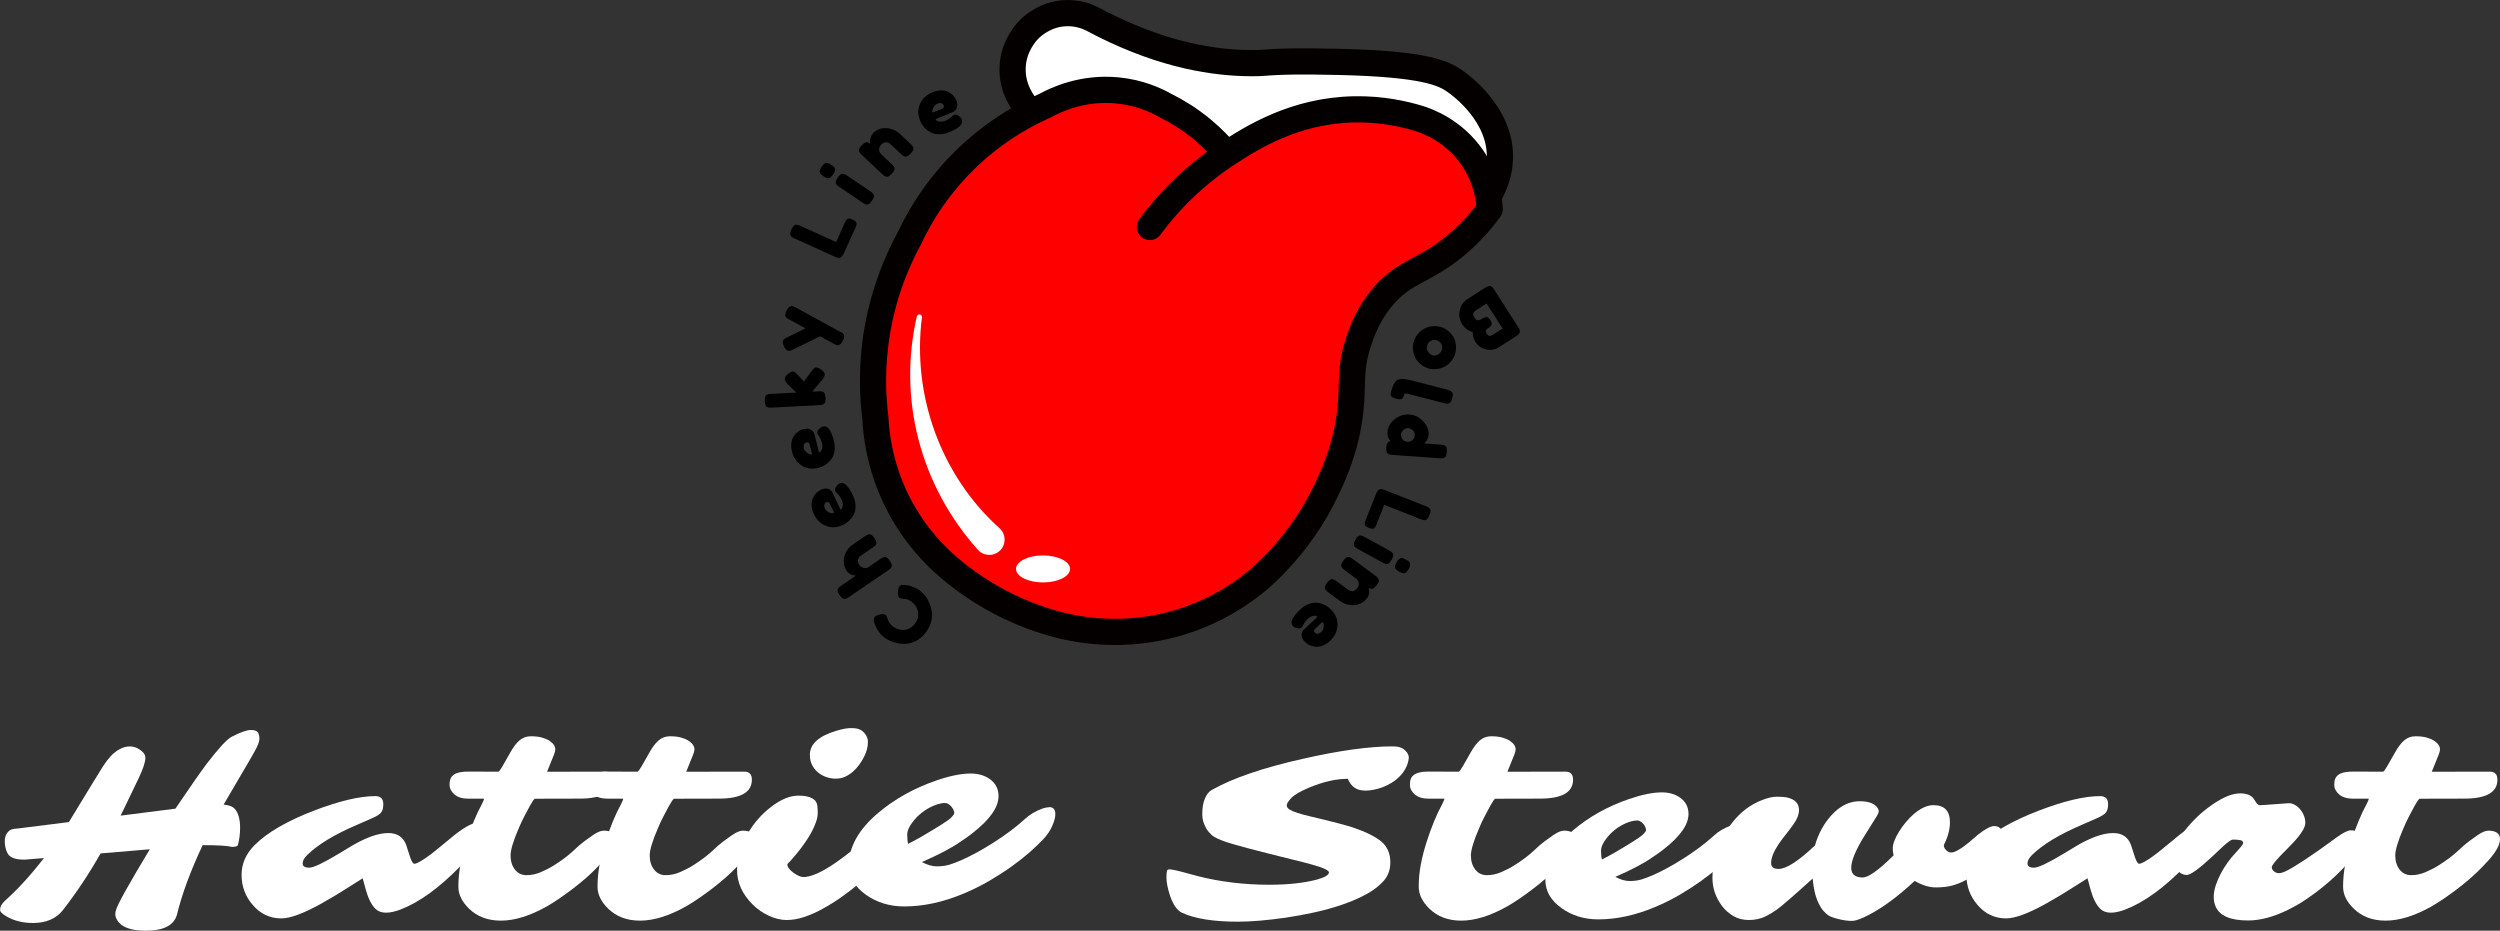 <?xml version="1.0" encoding="UTF-8"?>
<svg id="_레이어_2" data-name="레이어 2" xmlns="http://www.w3.org/2000/svg" viewBox="0 0 477.17 177.63">
  <rect x="0" y="0" width="477.17" height="177.63" fill="#333333" stroke="none"/>
  <defs>
    <style>
      .cls-1 {
        fill: red;
        stroke-linecap: round;
        stroke-linejoin: round;
      }

      .cls-1, .cls-2 {
        stroke: #040000;
        stroke-width: 5px;
      }

      .cls-3, .cls-2 {
        fill: #fff;
      }

      .cls-2 {
        stroke-miterlimit: 10;
      }
    </style>
  </defs>
  <g id="_레이어_1-2" data-name="레이어 1">
    <path class="cls-2" d="M196.14,20.69c-.49-.55-3.14-3.58-2.85-8.09.25-3.95,2.58-6.43,3.19-7.05.65-.64,3.05-2.82,6.76-3.03,2.41-.14,4.27.62,5.18,1.07,12.2,6.55,21.98,8.19,28.76,8.43,5.85.21,3.38-.55,18.3-.21,16.53.38,20.05,2.16,22.26,3.71,1.03.72,8.9,6.39,8.54,14.92-.14,3.27-1.44,5.82-2.4,7.34"/>
    <path class="cls-1" d="M219.47,43.33c5.27-7.13,10.95-11.48,14.71-13.95,4.71-3.08,12.93-8.31,24.36-8.51,5.22-.09,9.49.89,12.28,1.74,1.63.51,6.65,2.31,10.21,7.49,2.74,4,3.22,7.98,3.32,9.79-1.23,1.69-3.36,4.36-6.56,7.01-5.99,4.96-9.51,4.74-13.69,9.53-3.03,3.48-4.26,7.13-4.93,9.24-1.72,5.41-.73,8.01-1.62,14.14-.96,6.58-3.24,11.32-4.57,14.08-1.92,3.99-5.55,10.21-12.28,16.32-2.92,2.52-8.21,6.41-15.82,8.66-10.2,3.02-18.87,1.4-22.81.4-3.08-.81-6.9-2.1-11.03-4.25-4.76-2.48-8.4-5.3-10.99-7.63-2.68-2.46-7-7.09-9.94-14.17-2.24-5.38-2.87-10.22-3.03-13.48-.52-4.11-.8-9.94.39-16.77,1.32-7.63,3.96-13.54,6.05-17.39,1.99-4.25,5.84-10.97,12.87-17.1,4.78-4.17,9.52-6.74,13.1-8.32,2.02-1.11,7.1-3.54,13.75-2.91,4.21.4,7.41,1.87,9.29,2.94,2.01,1,4.45,2.45,6.97,4.54,2.03,1.69,3.57,3.34,4.68,4.67"/>
    <path class="cls-3" d="M200.26,154.05c.78,0,1.17.45,1.17,1.35,0,.6-.2,1.35-.6,2.26-.4.91-.97,1.75-1.72,2.54-.75.79-1.61,1.61-2.57,2.46-.97.85-2.1,1.74-3.39,2.67-1.29.93-2.72,1.85-4.28,2.77-1.56.91-3.22,1.74-4.98,2.47-3.89,1.63-7.66,2.44-11.3,2.44-2.78,0-5.21-.74-7.3-2.22-2.18-1.55-3.27-3.42-3.27-5.64,0-3.47,1.83-6.77,5.49-9.9,3.16-2.69,6.87-4.78,11.15-6.26,2.6-.9,4.81-1.35,6.61-1.35,1.46,0,2.7.37,3.71,1.1,1.07.8,1.61,1.87,1.61,3.22,0,2.11-1.64,4.45-4.91,7.01-.52.42-.99.76-1.42,1.05l-.88.6c-1.63,1.16-4.1,2.47-7.42,3.92,1.03.55,1.98.82,2.87.82s1.68-.11,2.39-.32c.71-.22,1.51-.52,2.4-.92.89-.4,1.85-.88,2.87-1.43,1.02-.56,2.05-1.17,3.09-1.83,2.33-1.48,4.34-2.99,6.05-4.54.89-.85,2.03-1.52,3.42-2.02.46-.15.85-.22,1.2-.22ZM173.34,161.06l1.34-.7c.44-.23.83-.45,1.17-.65,3.29-1.93,5.16-3.12,5.61-3.57s.68-.76.68-.94-.05-.38-.15-.61c-.1-.23-.23-.44-.39-.62-.39-.47-.81-.7-1.24-.7s-.92.08-1.45.25c-.53.17-1.06.4-1.6.69-.54.29-1.05.64-1.55,1.05-.5.41-.93.84-1.31,1.31-.86,1.05-1.29,1.95-1.29,2.72s.06,1.36.17,1.77Z"/>
    <g>
      <path class="cls-3" d="M44.25,161.64c-.87-.22-2.73-.33-5.57-.33-2.32,4.93-3.94,9.32-4.88,13.18-.53,2.1-2.53,3.15-5.99,3.15-2.86,0-4.68-.68-5.46-2.05-.28-.46-.39-.91-.33-1.35.06-.44.26-1.01.61-1.72.34-.71.81-1.58,1.4-2.63l2.05-3.57,2.52-4.22-9.4.79c-2.18,3.85-4.59,7.47-7.23,10.87-1.29,1.6-3.19,2.41-5.69,2.41-1.9,0-3.57-.41-5.01-1.24-.87-.49-1.29-.94-1.26-1.33.02-.56.33-1.11.93-1.67,2.49-2.22,4.97-4.94,7.44-8.15l-3.57.29c-1.79.05-2.91-.35-3.36-1.19-.36-.68-.54-1.46-.54-2.34,0-.6.14-1.1.42-1.5.28-.4.59-.64.93-.74.34-.1.74-.15,1.19-.17l9.7-1.22c3.84-6.32,6.01-9.87,6.51-10.64.5-.77.99-1.42,1.47-1.94,1.2-1.24,2.42-1.86,3.66-1.86.87,0,1.69.36,2.45,1.07.34.32.51.68.51,1.1,0,.81-.44,2.13-1.31,3.96l-3.41,7.08,10.45-1.33c2.92-4.32,4.94-7.21,6.04-8.65,2.25-2.94,3.83-4.63,4.71-5.08,1.68-.86,2.9-1.29,3.66-1.29s1.24.21,1.42.64c.19.43.25.87.17,1.33-.07.46-.3,1.04-.68,1.75-.38.71-.87,1.58-1.48,2.61l-4.64,7.91c1.03.1,1.73.37,2.12.81.68.76,1.03,1.97,1.03,3.62,0,1.19-.15,2.3-.44,3.34-.12.21-.51.31-1.17.31Z"/>
      <path class="cls-3" d="M91.43,156.97c.5,0,.75.43.75,1.29,0,1.48-1.01,3.39-3.03,5.74l-1.33,1.38c-4.03,4.12-7.82,6.86-11.38,8.22-2.21.84-3.79.8-4.76-.12-.79-.78-1.42-2.03-1.89-3.77l-.56-2.07-4.97,3.12-2.87,1.67c-3.42,1.91-5.99,2.86-7.7,2.86-2.19,0-4.02-.87-5.48-2.6-1.4-1.64-2.1-3.54-2.1-5.7s.83-4.03,2.5-5.7c2.38-2.38,6.13-4.57,11.27-6.55,4.85-1.86,8.77-2.79,11.76-2.79,1.01,0,1.52.51,1.52,1.53,0,.7-.13,1.22-.4,1.57-.26.35-.81.71-1.63,1.07l-2.94,1.29c-4.35,1.86-7.54,3.79-9.56,5.79-.58.56-.86,1.1-.86,1.62s.41.79,1.24.79,2.69-.89,5.65-2.67l1.94-1.17c3-1.84,5.51-2.77,7.53-2.77,1.71,0,2.85.77,3.41,2.31.14.41.27.83.4,1.25.12.42.25.8.37,1.13.28.78.53,1.17.76,1.17s.55-.12.97-.35c.42-.23.88-.52,1.39-.88s1.03-.75,1.57-1.18l2.82-2.31c2.5-2.13,4.39-3.19,5.64-3.19Z"/>
      <path class="cls-3" d="M115.15,158.54c1.52,0,2.29.54,2.29,1.62s-.72,2.37-2.15,4l-1.14,1.22c-1.38,1.45-3,2.87-4.84,4.27-1.84,1.4-3.46,2.5-4.86,3.31-3.25,1.84-6.2,2.76-8.84,2.76-2.49,0-4.52-.76-6.09-2.29-1.35-1.32-2.03-2.71-2.03-4.17s.14-2.92.42-4.36c.28-1.45.65-2.86,1.1-4.24.9-2.81,1.89-5.2,2.96-7.17.28-.54.42-.89.42-1.05h-3.01c-1.13,0-2.01-.27-2.64-.81-.62-.54-.93-1.15-.93-1.84s.12-1.18.37-1.5c.25-.32.56-.55.93-.69.53-.22,1.31-.33,2.33-.33l5.71.02c.12-.05.37-.39.75-1.02l1.42-2.5c.61-1.11,1.22-1.93,1.83-2.45.61-.52,1.34-.79,2.17-.79s1.53.08,2.1.24c.57.16,1.05.36,1.43.6.76.51,1.14,1.06,1.14,1.67,0,.25-.09.6-.26,1.02l-1.31,3.24,11.08-.02c.96,0,1.45.51,1.45,1.53,0,2.42-2.11,3.62-6.32,3.62l-8.54.02c-.19.1-.51.56-.96,1.38l-1.05,1.98c-.26.49-.45.87-.56,1.12l-.51,1.17c-1.04,2.4-1.56,4.13-1.56,5.2s.28,1.95.83,2.67c.55.71,1.29,1.07,2.2,1.07s1.82-.18,2.69-.55c.88-.37,1.74-.81,2.58-1.33,1.52-.97,2.72-1.87,3.59-2.69.87-.83,1.59-1.45,2.17-1.88l1.63-1.17c.84-.57,1.5-.86,1.98-.86Z"/>
      <path class="cls-3" d="M141.71,158.54c1.52,0,2.29.54,2.29,1.62s-.72,2.37-2.15,4l-1.14,1.22c-1.38,1.45-3,2.87-4.84,4.27-1.84,1.4-3.46,2.5-4.86,3.31-3.25,1.84-6.2,2.76-8.84,2.76-2.49,0-4.52-.76-6.09-2.29-1.35-1.32-2.03-2.71-2.03-4.17s.14-2.92.42-4.36c.28-1.45.65-2.86,1.1-4.24.9-2.81,1.89-5.2,2.96-7.17.28-.54.42-.89.42-1.05h-3.01c-1.13,0-2.01-.27-2.64-.81-.62-.54-.93-1.15-.93-1.84s.12-1.18.37-1.5c.25-.32.56-.55.93-.69.53-.22,1.31-.33,2.33-.33l5.71.02c.12-.05.37-.39.75-1.02l1.42-2.5c.61-1.11,1.22-1.93,1.83-2.45.61-.52,1.34-.79,2.17-.79s1.53.08,2.1.24c.57.16,1.05.36,1.43.6.76.51,1.14,1.06,1.14,1.67,0,.25-.09.6-.26,1.02l-1.31,3.24,11.08-.02c.96,0,1.45.51,1.45,1.53,0,2.42-2.11,3.62-6.32,3.62l-8.54.02c-.19.1-.51.56-.96,1.38l-1.05,1.98c-.26.49-.45.87-.56,1.12l-.51,1.17c-1.04,2.4-1.56,4.13-1.56,5.2s.28,1.95.83,2.67c.55.71,1.29,1.07,2.2,1.07s1.82-.18,2.69-.55c.88-.37,1.74-.81,2.58-1.33,1.52-.97,2.72-1.87,3.59-2.69.87-.83,1.59-1.45,2.17-1.88l1.63-1.17c.84-.57,1.5-.86,1.98-.86Z"/>
      <path class="cls-3" d="M156.89,173.54c-1.18.63-2.33,1.13-3.45,1.5s-2.22.56-3.3.56-2.2-.27-3.36-.8c-1.16-.53-2.19-1.24-3.09-2.13-2.01-1.99-3.01-4.19-3.01-6.63,0-2.24.65-4.51,1.96-6.82,1.2-2.08,2.72-3.83,4.57-5.24,1.85-1.41,3.57-2.12,5.16-2.12,2.27,0,3.48.65,3.64,1.95.05.4.07.86.07,1.38s-.12,1.12-.36,1.8c-.24.68-.55,1.35-.93,2.03-.38.68-.8,1.33-1.26,1.98s-.9,1.23-1.32,1.75c-.81,1-1.45,1.72-1.94,2.17,0,.54.4,1.1,1.19,1.67.75.54,1.38.81,1.9.81s1.13-.13,1.84-.38c.71-.25,1.44-.6,2.19-1.02.75-.43,1.52-.92,2.31-1.48s1.56-1.13,2.32-1.72l4.27-3.41c1.69-1.25,3.07-1.88,4.13-1.88.42,0,.74.16.97.46.23.31.34.67.34,1.08s-.2.98-.61,1.7c-.4.72-.96,1.52-1.67,2.4-.71.87-1.54,1.79-2.48,2.74-.95.95-1.98,1.89-3.08,2.81-1.1.92-2.25,1.8-3.44,2.63-1.19.83-2.38,1.57-3.56,2.19ZM162.77,147.3c-.45.39-.94.71-1.47.95-.53.25-1.12.37-1.77.37s-1.28-.11-1.89-.33c-.61-.22-1.14-.53-1.59-.93-.98-.86-1.47-1.95-1.47-3.29,0-2.05,1.68-3.58,5.04-4.58,1.13-.35,2.07-.52,2.8-.52s1.28.08,1.64.25c.37.17.67.39.9.66.47.54.7,1.09.7,1.66s-.07,1.08-.2,1.54-.32.94-.57,1.43c-.25.49-.55.99-.91,1.48-.36.49-.76.93-1.21,1.32Z"/>
      <path class="cls-3" d="M260.48,150.89c-1.54,0-2.61-.75-3.22-2.24-2.24,0-4.7.56-7.37,1.67-1.66.7-2.78,1.34-3.36,1.93s-.88,1.05-.92,1.38c-.04.33.12.62.48.85.36.23.86.45,1.5.66.65.21,1.4.41,2.25.62,4.48,1.06,7.32,1.8,8.51,2.22,2.38.81,4.16,1.7,5.34,2.67,1.12.97,1.68,2.29,1.68,3.96,0,1.38-.42,2.55-1.25,3.5-.83.95-1.93,1.8-3.3,2.55-1.37.75-2.9,1.41-4.58,1.99-1.69.58-3.47,1.08-5.34,1.49-1.87.41-3.72.75-5.54,1.02-3.56.51-6.6.76-9.12.76-4.59,0-8.13-.56-10.61-1.69-.93-.43-1.69-1.5-2.29-3.22-.47-1.41-.7-2.58-.7-3.49s.08-1.42.23-1.51c.16-.1.47-.1.96-.01s1.11.23,1.89.44l2.8.76c4.34,1.11,8.93,1.67,13.76,1.67,3.56,0,6.58-.33,9.05-.98,1.46-.4,2.24-.84,2.33-1.33.06-.43-1.09-.96-3.45-1.6-1.07-.3-2.32-.62-3.73-.95-6.86-1.7-10.99-2.8-12.41-3.29-1.42-.49-2.34-.93-2.76-1.31s-.78-.8-1.06-1.26c-.51-.91-.77-1.77-.77-2.59s.04-1.45.13-1.89.21-.86.36-1.24c.33-.78.74-1.31,1.24-1.6,4-2.29,9.87-4.3,17.61-6.03,6.89-1.56,12.56-2.34,17-2.34.9,0,1.58.16,2.03.48.78.59,1.12,1.22,1.03,1.88-.09.67-.29,1.28-.6,1.85s-.68,1.07-1.13,1.53c-.45.45-.95.85-1.5,1.19-.55.34-1.12.62-1.71.85-1.18.44-2.33.67-3.45.67Z"/>
      <path class="cls-3" d="M298.45,158.54c1.52,0,2.29.54,2.29,1.62s-.72,2.37-2.15,4l-1.14,1.22c-1.38,1.45-3,2.87-4.84,4.27-1.84,1.4-3.46,2.5-4.86,3.31-3.25,1.84-6.2,2.76-8.84,2.76-2.49,0-4.52-.76-6.09-2.29-1.35-1.32-2.03-2.71-2.03-4.17s.14-2.92.42-4.36c.28-1.45.65-2.86,1.1-4.24.9-2.81,1.89-5.2,2.96-7.17.28-.54.42-.89.42-1.05h-3.01c-1.13,0-2.01-.27-2.64-.81-.62-.54-.93-1.15-.93-1.84s.12-1.18.37-1.5c.25-.32.56-.55.93-.69.53-.22,1.31-.33,2.33-.33l5.71.02c.12-.05.37-.39.75-1.02l1.42-2.5c.61-1.11,1.22-1.93,1.83-2.45.61-.52,1.34-.79,2.17-.79s1.53.08,2.1.24c.57.16,1.05.36,1.43.6.76.51,1.14,1.06,1.14,1.67,0,.25-.09.6-.26,1.02l-1.31,3.24,11.08-.02c.96,0,1.45.51,1.45,1.53,0,2.42-2.11,3.62-6.32,3.62l-8.54.02c-.19.1-.51.56-.96,1.38l-1.05,1.98c-.26.49-.45.87-.56,1.12l-.51,1.17c-1.04,2.4-1.56,4.13-1.56,5.2s.28,1.95.83,2.67c.55.71,1.29,1.07,2.2,1.07s1.82-.18,2.69-.55c.88-.37,1.74-.81,2.58-1.33,1.52-.97,2.72-1.87,3.59-2.69.87-.83,1.59-1.45,2.17-1.88l1.63-1.17c.84-.57,1.5-.86,1.98-.86Z"/>
      <path class="cls-3" d="M331.5,157.35c.75,0,1.12.43,1.12,1.29,0,.57-.19,1.29-.57,2.16-.38.87-.93,1.68-1.64,2.43s-1.54,1.54-2.46,2.35c-.93.81-2.01,1.66-3.24,2.55-1.24.89-2.6,1.77-4.09,2.65-1.49.87-3.08,1.66-4.76,2.36-3.72,1.56-7.32,2.34-10.8,2.34-2.66,0-4.98-.71-6.97-2.12-2.08-1.48-3.13-3.27-3.13-5.39,0-3.32,1.75-6.47,5.25-9.46,3.02-2.57,6.57-4.57,10.66-5.98,2.49-.86,4.6-1.29,6.32-1.29,1.4,0,2.58.35,3.55,1.05,1.03.76,1.54,1.79,1.54,3.07,0,2.02-1.56,4.25-4.69,6.7-.5.4-.95.73-1.35,1l-.84.57c-1.56,1.11-3.92,2.36-7.09,3.74.98.52,1.89.79,2.74.79s1.61-.1,2.29-.31,1.44-.5,2.3-.88,1.77-.84,2.74-1.37c.97-.53,1.96-1.12,2.95-1.75,2.22-1.41,4.15-2.86,5.78-4.34.85-.81,1.94-1.45,3.27-1.93.44-.14.82-.21,1.14-.21ZM305.77,164.04l1.28-.67c.42-.22.79-.43,1.12-.62,3.14-1.84,4.93-2.98,5.36-3.41.44-.43.65-.73.65-.89s-.05-.36-.14-.58c-.09-.22-.22-.42-.37-.6-.37-.44-.77-.67-1.19-.67s-.88.08-1.39.24c-.51.16-1.01.38-1.53.66-.51.28-1.01.61-1.48,1-.47.39-.89.81-1.25,1.25-.82,1-1.24,1.87-1.24,2.6s.05,1.3.16,1.69Z"/>
      <path class="cls-3" d="M375.31,167.92c-.77.44-1.62.79-2.54,1.06-.93.27-2.02.4-3.28.4s-2.6-.41-4.04-1.24c-3.56,3.32-6.84,5.66-9.84,7.01-.93.41-1.63.62-2.1.62s-.91-.03-1.33-.1c-.42-.06-.83-.14-1.24-.24-.98-.25-1.62-.49-1.94-.7-.31-.21-.63-.5-.96-.87-.33-.37-.62-.83-.89-1.38-.61-1.22-1-2.82-1.17-4.79-3.76,3.4-6.06,5.39-6.89,5.96-.83.57-1.52.99-2.06,1.24-1,.48-2.06.71-3.21.71s-2.14-.25-2.99-.76-1.57-1.15-2.16-1.93c-1.21-1.62-1.82-3.41-1.82-5.36,0-2.46.61-4.92,1.82-7.36,1.83-3.72,4.38-6.21,7.65-7.48,1.09-.43,2.02-.64,2.79-.64s1.37.04,1.81.11c.44.07.83.2,1.19.39.84.43,1.26,1.11,1.26,2.05,0,.81-.33,1.68-.98,2.6-.65.92-1.21,1.67-1.68,2.24-.47.57-.89,1.15-1.28,1.74-.92,1.37-1.38,2.55-1.38,3.55,0,.73.47,1.1,1.42,1.1,1.48,0,3.79-1.49,6.95-4.48.65-2.26,1.7-4.18,3.15-5.77,1.62-1.78,3.41-2.67,5.36-2.67,1.65,0,2.77.39,3.36,1.17.2.25.3.5.3.73s-.13.56-.4.99l-2.24,3.58c-1.74,2.78-2.61,4.86-2.61,6.24,0,1.22.73,1.84,2.19,1.84,1.1,0,3.07-1.41,5.9-4.22-.11-.43-.16-.87-.16-1.31s.1-.94.31-1.48c.21-.54.5-1.11.87-1.72s.81-1.21,1.31-1.81c.5-.6,1.03-1.15,1.61-1.64,1.29-1.08,2.51-1.62,3.66-1.62,2.1,0,3.15,1.09,3.15,3.27,0,1.38-.39,2.83-1.17,4.34,0,.49.26.91.79,1.26.16.11.38.17.66.17s.67-.13,1.13-.38c.47-.25.93-.56,1.4-.91.47-.35.9-.7,1.31-1.06.4-.36.82-.71,1.24-1.06,1.38-1.1,2.42-1.64,3.1-1.64.47,0,.85.14,1.14.43.53.49.79.87.79,1.12s-.06.52-.19.79c-.12.27-.29.58-.49.92-.2.34-.44.7-.7,1.06-1.07,1.49-1.83,2.48-2.27,2.97-.44.48-.97,1-1.59,1.54s-1.31,1.03-2.08,1.47Z"/>
      <path class="cls-3" d="M420.64,156.97c.5,0,.75.43.75,1.29,0,1.48-1.01,3.39-3.03,5.74l-1.33,1.38c-4.03,4.12-7.82,6.86-11.38,8.22-2.21.84-3.79.8-4.76-.12-.79-.78-1.42-2.03-1.89-3.77l-.56-2.07-4.97,3.12-2.87,1.67c-3.42,1.91-5.99,2.86-7.7,2.86-2.19,0-4.02-.87-5.48-2.6-1.4-1.64-2.1-3.54-2.1-5.7s.83-4.03,2.5-5.7c2.38-2.38,6.13-4.57,11.27-6.55,4.85-1.86,8.77-2.79,11.76-2.79,1.01,0,1.52.51,1.52,1.53,0,.7-.13,1.22-.4,1.57-.26.35-.81.71-1.63,1.07l-2.94,1.29c-4.35,1.86-7.54,3.79-9.56,5.79-.58.56-.86,1.1-.86,1.62s.41.79,1.24.79,2.69-.89,5.65-2.67l1.94-1.17c3-1.84,5.51-2.77,7.53-2.77,1.71,0,2.85.77,3.41,2.31.14.41.27.83.4,1.25.12.42.25.8.37,1.13.28.78.53,1.17.76,1.17s.55-.12.97-.35c.42-.23.88-.52,1.39-.88s1.03-.75,1.57-1.18l2.82-2.31c2.5-2.13,4.39-3.19,5.64-3.19Z"/>
      <path class="cls-3" d="M417.32,167c-.29,0-.59-.07-.87-.21-.29-.14-.56-.37-.8-.69-.54-.7-.82-1.65-.82-2.86,0-1.29.75-2.89,2.26-4.81,1.46-1.86,3.16-3.46,5.11-4.81,2.08-1.46,3.87-2.19,5.36-2.19,1.32,0,2.22.38,2.68,1.14l.33.52c.25.4.5.6.75.6s.64-.02,1.17-.07l3.31-.24c.51-.05.92-.07,1.21-.07s.63.11,1.01.32c.38.21.72.5,1.01.85.65.79.98,1.67.98,2.62s-1.06,2.53-3.2,4.65l-1.54,1.57c-1.1,1.16-1.66,1.89-1.66,2.19s.14.57.42.8c.28.23.58.35.91.35s.7-.09,1.11-.27.92-.45,1.53-.81,1.3-.79,2.08-1.3c2.13-1.43,3.55-2.42,4.27-2.96l1.94-1.41c1.32-.95,2.26-1.43,2.82-1.43s1.02.12,1.38.37c.36.25.54.67.54,1.28s-.3,1.41-.91,2.43c-.61,1.02-1.26,1.9-1.97,2.65-.71.75-1.4,1.44-2.06,2.07-.67.64-1.46,1.32-2.37,2.06s-1.92,1.49-3.02,2.24c-1.1.75-2.27,1.43-3.5,2.04-2.78,1.38-5.34,2.07-7.67,2.07-3.41,0-5.48-.9-6.23-2.69-.23-.54-.35-1.14-.35-1.81s.12-1.39.37-2.16c.25-.77.58-1.54.98-2.3.81-1.51,1.76-2.84,2.87-4,.93-1,1.4-1.6,1.4-1.79,0-.3-.17-.49-.5-.57-.33-.08-.83-.12-1.48-.12-.28,0-.88.41-1.8,1.24l-2.29,2.15c-2.43,2.26-4.01,3.38-4.76,3.38Z"/>
      <path class="cls-3" d="M474.88,158.54c1.52,0,2.29.54,2.29,1.62s-.72,2.37-2.15,4l-1.14,1.22c-1.38,1.45-3,2.87-4.84,4.27-1.84,1.4-3.46,2.5-4.86,3.31-3.25,1.84-6.2,2.76-8.84,2.76-2.49,0-4.52-.76-6.09-2.29-1.35-1.32-2.03-2.71-2.03-4.17s.14-2.92.42-4.36c.28-1.45.65-2.86,1.1-4.24.9-2.81,1.89-5.2,2.96-7.17.28-.54.42-.89.42-1.05h-3.01c-1.13,0-2.01-.27-2.64-.81-.62-.54-.93-1.15-.93-1.84s.12-1.18.37-1.5c.25-.32.56-.55.93-.69.53-.22,1.31-.33,2.33-.33l5.71.02c.12-.05.37-.39.75-1.02l1.42-2.5c.61-1.11,1.22-1.93,1.83-2.45.61-.52,1.34-.79,2.17-.79s1.53.08,2.1.24c.57.16,1.05.36,1.43.6.76.51,1.14,1.06,1.14,1.67,0,.25-.09.6-.26,1.02l-1.31,3.24,11.08-.02c.96,0,1.45.51,1.45,1.53,0,2.42-2.11,3.62-6.32,3.62l-8.54.02c-.19.1-.51.56-.96,1.38l-1.05,1.98c-.26.49-.45.87-.56,1.12l-.51,1.17c-1.04,2.4-1.56,4.13-1.56,5.2s.28,1.95.83,2.67c.55.71,1.29,1.07,2.2,1.07s1.82-.18,2.69-.55c.88-.37,1.74-.81,2.58-1.33,1.52-.97,2.72-1.87,3.59-2.69.87-.83,1.59-1.45,2.17-1.88l1.63-1.17c.84-.57,1.5-.86,1.98-.86Z"/>
    </g>
    <g>
      <path d="M172.51,114.31h-.11c-.39-.07-.64-.14-.75-.23-.24-.19-.33-.62-.26-1.28.05-.41.14-.7.28-.87.12-.16.28-.25.48-.27.19-.03.44-.02.75.03.11,0,.26.03.45.05.19.03.54.13,1.03.33s.95.45,1.34.77c.34.28.67.61.97,1.01.3.4.56.88.78,1.43.22.55.35,1.12.41,1.71.05.59-.02,1.22-.23,1.91-.21.68-.56,1.33-1.05,1.95-.48.6-1.02,1.07-1.62,1.4-.6.33-1.19.53-1.76.6-.58.07-1.16.05-1.74-.05s-1.11-.26-1.57-.47c-.46-.21-.88-.46-1.24-.75-.37-.29-.69-.65-.98-1.07-.29-.42-.48-.76-.58-1.04l-.15-.39c-.07-.2-.12-.36-.15-.47-.03-.12-.03-.25-.02-.41.02-.15.07-.29.16-.41.16-.2.41-.34.75-.44.64-.18,1.08-.17,1.33.02.14.11.27.36.39.74.12.53.45,1.01.99,1.45.24.19.53.35.86.47.33.12.68.18,1.06.2.38.02.77-.06,1.17-.25.41-.19.77-.48,1.08-.87.32-.4.53-.82.62-1.25.09-.44.09-.84-.01-1.21-.1-.37-.25-.7-.43-.99-.19-.29-.4-.53-.63-.72-.24-.19-.5-.35-.76-.46-.26-.11-.47-.17-.61-.18h-.22Z"/>
      <path d="M161.62,108.96c-.56-.83-.72-1.73-.47-2.71.25-.98.83-1.78,1.74-2.4l2.18-1.49c.19-.13.34-.22.44-.27.1-.05.24-.09.4-.11s.32.03.48.16.33.32.51.58c.17.26.29.48.34.66s.04.35-.03.5c-.07.15-.16.26-.25.34s-.24.19-.43.32l-2.17,1.48c-.34.23-.54.51-.6.83-.06.32.01.63.21.93.2.29.46.48.79.59.33.1.62.09.86-.03l2.4-1.64c.19-.13.34-.22.44-.27.1-.05.24-.09.4-.11.16-.02.32.03.48.16.16.12.33.32.5.58.17.26.29.48.35.67s.04.36-.04.51c-.08.15-.16.26-.25.33s-.22.18-.42.31l-7.41,5.05c-.19.13-.34.22-.44.27s-.24.09-.4.11c-.16.02-.32-.03-.48-.16-.16-.12-.33-.32-.51-.58-.17-.26-.29-.48-.35-.67-.06-.19-.05-.36.04-.51.08-.15.17-.26.25-.33.09-.08.22-.18.42-.31l2.74-1.87c-.79-.07-1.37-.38-1.75-.93Z"/>
      <path d="M156.6,93.52c.6-.28,1.09-.35,1.49-.2.4.15.67.39.83.73l1.51,3.22c.25-.12.4-.37.43-.75.03-.38-.03-.74-.19-1.08-.11-.25-.24-.47-.38-.67-.14-.2-.25-.34-.33-.42l-.12-.12c-.2-.17-.34-.33-.4-.47-.14-.29-.05-.63.26-1.03.19-.23.37-.39.54-.47.81-.38,1.66.4,2.57,2.33.31.67.48,1.32.49,1.95.01.63-.1,1.18-.34,1.64-.24.47-.53.87-.88,1.2-.35.34-.74.61-1.18.81-1.14.54-2.23.59-3.26.18-1.03-.42-1.8-1.18-2.32-2.28-.21-.44-.34-.88-.39-1.31-.05-.43-.04-.81.04-1.15.08-.34.21-.65.38-.93s.37-.52.58-.71.44-.34.68-.45ZM158.4,96.17c-.16-.34-.39-.45-.68-.31-.21.1-.34.26-.39.47-.05.22,0,.48.13.77.14.29.39.52.77.7s.7.2.97.07l-.8-1.71Z"/>
      <path d="M153.29,81.93c.64-.16,1.14-.13,1.5.1.36.23.58.52.67.88l.86,3.45c.27-.07.46-.28.56-.65.1-.37.11-.73.02-1.1-.07-.26-.15-.5-.24-.73-.1-.22-.18-.38-.24-.48l-.1-.15c-.16-.21-.27-.39-.3-.54-.08-.31.08-.63.46-.96.23-.19.44-.31.62-.36.86-.21,1.55.71,2.07,2.78.18.72.21,1.39.1,2.01-.11.62-.33,1.13-.65,1.54-.33.41-.69.75-1.1,1.01-.41.26-.85.45-1.31.57-1.22.3-2.3.15-3.23-.46-.93-.61-1.54-1.5-1.83-2.69-.12-.47-.16-.93-.13-1.36.03-.43.12-.8.26-1.12.14-.31.33-.59.56-.84.23-.25.46-.44.71-.59.25-.14.5-.25.75-.31ZM154.55,84.87c-.09-.37-.29-.52-.6-.44-.22.06-.38.19-.48.39-.09.2-.1.46-.02.79.08.31.28.59.62.84.33.25.65.33.94.26l-.46-1.83Z"/>
      <path d="M153.44,72.82l1.54-2.08c.1-.13.18-.24.24-.3.06-.07.13-.13.23-.2.1-.06.2-.1.29-.11.24-.01.57.12,1,.41.44.32.66.63.68.93.01.21-.11.48-.35.81l-.04.06-.1.15c-.18.24-.49.61-.94,1.12-.45.5-.77.89-.95,1.15l1.15-.06c.23-.01.4-.01.52,0,.12,0,.25.05.4.12.15.07.26.19.33.38.07.19.11.44.13.76.02.31,0,.56-.05.75-.05.19-.15.33-.29.41-.15.08-.28.13-.39.16-.11.02-.29.04-.52.05l-8.97.47c-.23.01-.4.01-.52,0-.12,0-.25-.05-.4-.11-.15-.07-.27-.19-.33-.38-.07-.19-.11-.44-.13-.76-.01-.25,0-.46.04-.64.04-.18.09-.31.16-.4.07-.09.16-.16.3-.21.13-.05.25-.08.34-.09.09,0,.24-.02.43-.03l4.75-.25c-.16-.17-.43-.43-.81-.78-.38-.34-.65-.6-.81-.78l-.13-.17c-.29-.33-.44-.6-.45-.8-.02-.3.16-.62.54-.96.4-.35.72-.53.95-.54.23-.01.51.16.84.51l1.34,1.42Z"/>
      <path d="M150.16,59.22c.31-.57.64-.84,1.01-.81.16.01.39.11.7.28h.01s.02.02.03.02l8.45,4.62c.18.1.32.17.42.24.1.06.18.16.26.28.08.13.11.27.1.43-.02.2-.11.47-.29.8-.31.57-.64.84-1,.81-.16-.01-.41-.11-.76-.3-.82-.44-1.67-.91-2.55-1.41l-5.25,2.57c-.34.17-.6.25-.76.24-.32-.03-.62-.32-.89-.88-.17-.36-.25-.65-.23-.89.01-.14.06-.27.15-.38.09-.11.18-.19.27-.24.09-.05.23-.12.42-.21,1.58-.76,2.75-1.33,3.51-1.72-.15-.06-1.19-.63-3.1-1.69-.15-.08-.26-.14-.33-.18-.07-.04-.14-.1-.23-.18s-.15-.17-.18-.26c-.03-.09-.04-.2-.03-.33.02-.22.11-.48.27-.79Z"/>
      <path d="M159.6,46.18l1.68-3.72c.08-.18.15-.31.2-.39.05-.08.13-.16.24-.25.1-.08.24-.12.41-.1s.37.09.62.2c.24.11.42.22.54.33.12.11.19.24.2.38,0,.14,0,.26-.03.36-.03.1-.08.23-.16.41l-2.23,4.92c-.11.24-.22.42-.33.56-.12.13-.22.23-.33.28-.1.05-.22.07-.36.06s-.26-.04-.35-.07c-.09-.03-.22-.09-.39-.17l-7.6-3.44c-.21-.09-.36-.17-.46-.23s-.2-.16-.3-.29c-.1-.13-.14-.3-.12-.5.02-.2.1-.44.23-.73.11-.24.22-.42.33-.56.12-.13.22-.23.33-.28.1-.05.22-.07.36-.06.14.01.26.04.35.07.09.03.22.09.39.17l6.78,3.07Z"/>
      <path d="M159,33.29c-.17.26-.34.45-.5.57-.16.12-.32.17-.48.15s-.3-.06-.4-.11c-.1-.05-.25-.14-.44-.27-.19-.13-.33-.23-.42-.31-.09-.08-.17-.19-.25-.33-.08-.14-.09-.31-.03-.5.06-.19.18-.42.36-.68.17-.26.34-.45.5-.57.16-.12.32-.17.48-.15.17.02.3.06.4.11.1.05.25.14.44.27.19.13.33.23.42.31.09.08.17.19.25.33.08.14.09.31.03.5-.06.19-.18.42-.35.68ZM160.24,35.71c-.19-.13-.33-.23-.42-.31-.09-.08-.17-.19-.25-.33-.08-.14-.09-.31-.03-.5.06-.19.18-.42.36-.68.14-.21.28-.37.42-.49s.26-.19.37-.22c.11-.03.23-.03.36.01.14.04.25.08.33.13s.2.13.36.23l4.34,2.95c.19.13.33.23.42.31.09.08.17.19.25.33.08.14.09.31.03.5-.06.19-.18.42-.36.68-.17.26-.34.45-.5.57-.16.12-.32.17-.48.15-.17-.02-.3-.06-.4-.11-.1-.05-.25-.14-.45-.28l-4.36-2.96Z"/>
      <path d="M166.58,25.48c.69-.73,1.54-1.07,2.55-1.03s1.92.44,2.72,1.19l1.92,1.81c.17.16.29.28.36.37.07.09.14.21.19.37s.04.32-.05.5c-.09.18-.24.39-.46.62-.18.19-.34.33-.5.42-.15.09-.28.14-.39.16-.11.02-.23,0-.36-.06-.13-.06-.23-.12-.3-.18-.07-.06-.17-.15-.31-.28l-1.92-1.81c-.3-.28-.61-.42-.94-.4-.33.01-.63.17-.91.46-.27.29-.4.6-.39.94,0,.34.15.65.44.92l1.93,1.82c.17.16.29.28.36.37.07.09.14.21.19.37.05.15.04.32-.05.5-.09.18-.24.39-.46.62-.21.23-.41.39-.58.48-.17.1-.34.12-.5.07-.16-.05-.29-.11-.38-.17-.09-.07-.22-.18-.39-.34l-3.86-3.64c-.16-.15-.28-.27-.35-.36-.07-.09-.13-.21-.18-.37-.05-.15-.02-.32.07-.5.09-.18.24-.38.46-.6.21-.22.4-.38.57-.47.17-.1.33-.13.46-.1.13.03.23.06.3.11s.15.11.25.2c0-.04-.01-.08-.02-.13,0-.05,0-.16,0-.32s.01-.31.04-.47c.03-.15.09-.33.18-.53.09-.2.21-.37.35-.52Z"/>
      <path d="M182.51,19.11c.25.61.29,1.11.11,1.5-.17.39-.43.65-.77.79l-3.29,1.34c.11.26.35.42.72.47.38.05.74,0,1.09-.14.25-.1.48-.22.69-.34.21-.13.35-.23.44-.31l.13-.12c.18-.19.35-.32.49-.38.3-.12.64-.01,1.02.32.22.2.37.39.44.57.33.83-.49,1.64-2.46,2.44-.69.28-1.34.41-1.97.39-.63-.02-1.17-.16-1.62-.43-.45-.26-.84-.58-1.15-.95-.32-.37-.57-.77-.75-1.22-.47-1.17-.47-2.25,0-3.26.47-1.01,1.27-1.74,2.4-2.2.45-.18.9-.29,1.33-.32s.81,0,1.14.1c.33.1.63.24.91.43.28.19.5.4.68.62.18.22.32.46.41.7ZM179.77,20.78c.35-.14.47-.36.35-.66-.09-.21-.24-.35-.45-.42-.21-.06-.48-.03-.78.09-.3.12-.54.36-.74.73-.2.37-.24.69-.13.97l1.75-.71Z"/>
    </g>
    <path class="cls-3" d="M175.97,60.56c-1.92,14.93,3.67,30.28,14.81,40.26,1.2,1.08,1.3,2.93.22,4.13-1.15,1.29-3.22,1.28-4.36-.02-5.41-6.03-9.35-13.33-11.35-21.13-2.01-7.73-2.05-15.83-.3-23.41.14-.59,1.06-.46.98.18h0Z"/>
    <ellipse class="cls-3" cx="199.08" cy="108.59" rx="5.16" ry="2.58"/>
    <g>
      <path d="M281.12,63.41c-.88-.27-1.55-.77-2.02-1.5-.52-.85-.69-1.73-.49-2.63.19-.96.69-1.69,1.49-2.2l3.32-2.13c.22-.14.41-.24.58-.29.17-.05.31-.07.42-.06.12,0,.23.06.34.15.11.09.2.18.25.26.05.08.13.2.24.36l4.49,7.01c.13.2.22.35.26.45s.08.24.09.41c.01.17-.04.33-.17.48-.13.15-.33.32-.6.49l-3.18,2.04c-.77.5-1.59.64-2.46.44-.9-.2-1.59-.68-2.08-1.45-.36-.55-.52-1.17-.5-1.83ZM281.43,60.61c.12.19.25.33.37.42.12.09.25.12.39.1.14-.02.25-.06.35-.1.09-.04.22-.12.39-.22.33-.21.61-.3.83-.28.23.02.46.22.7.6.23.35.3.64.22.86s-.3.44-.66.67c-.11.07-.19.13-.25.17-.05.05-.1.11-.15.2-.05.08-.06.18-.03.29.03.11.09.24.19.39.17.27.36.4.55.4s.43-.1.71-.27l1.77-1.13-3.07-4.79-2.07,1.33c-.08.05-.15.11-.2.16-.05.05-.12.13-.19.25-.08.11-.1.25-.08.42.02.17.1.35.23.55Z"/>
      <path d="M276.93,69.01c-.72.83-1.64,1.32-2.77,1.44-1.13.12-2.15-.2-3.06-.98-.63-.54-1.05-1.18-1.26-1.93s-.23-1.45-.06-2.12.46-1.25.89-1.74c.44-.51.98-.89,1.63-1.15.65-.26,1.35-.34,2.11-.25.76.09,1.44.4,2.05.92.91.78,1.39,1.74,1.44,2.89.04,1.15-.28,2.12-.97,2.92ZM273.61,64.88c-.39.08-.7.25-.91.5-.21.25-.33.58-.36,1-.03.41.15.78.52,1.1.37.32.75.44,1.13.36.38-.08.7-.26.95-.55.22-.26.34-.59.35-.98.01-.4-.16-.75-.53-1.07-.37-.32-.76-.44-1.15-.35Z"/>
      <path d="M276.22,74.4c.22.06.39.11.5.15.11.04.22.12.35.23.13.11.2.26.21.46,0,.2-.02.45-.1.76-.08.3-.17.53-.28.69-.11.16-.24.26-.4.31-.16.04-.3.05-.42.04-.12-.01-.29-.05-.51-.11l-6.72-1.73c-.35-.09-.58-.12-.68-.08-.11.03-.19.18-.26.44-.04.14-.07.24-.1.3-.03.06-.09.14-.19.22-.09.08-.23.13-.41.13-.18,0-.41-.04-.69-.11-.3-.08-.54-.16-.71-.25-.17-.09-.28-.2-.33-.32-.05-.12-.07-.22-.06-.3s.02-.18.06-.32c.13-.51.26-.92.38-1.22.12-.3.27-.57.45-.81s.4-.39.67-.46c.27-.07.59-.09.96-.07.38.03.84.11,1.41.25l6.91,1.78Z"/>
      <path d="M276.15,86.26c-.02.31-.07.56-.14.74-.07.19-.19.31-.34.37-.16.06-.29.1-.41.11-.12,0-.29,0-.52-.01l-8.93-.64c-.23-.02-.4-.04-.51-.06-.11-.02-.24-.08-.38-.17-.14-.09-.23-.23-.28-.43-.05-.19-.06-.45-.04-.77.05-.76.33-1.16.82-1.2-.45-.45-.65-1.05-.59-1.8.06-.9.51-1.69,1.35-2.37.84-.68,1.79-.99,2.85-.91,1.02.07,1.89.51,2.63,1.31.73.8,1.07,1.64,1.01,2.53-.05.74-.34,1.29-.87,1.67l3.14.23c.23.02.4.04.51.06.11.02.24.08.38.16.14.09.23.23.28.42.05.19.06.45.03.77ZM267.88,82.05c-.29.24-.45.54-.47.91-.03.37.09.69.34.95.25.26.54.41.87.43.32.02.63-.07.92-.29.29-.21.46-.52.49-.92.03-.4-.08-.73-.34-.99-.26-.26-.55-.4-.88-.42-.33-.02-.64.08-.92.32Z"/>
      <path d="M264.21,96.34l-1.5,3.8c-.07.19-.13.32-.18.4-.05.08-.12.17-.22.26-.1.09-.23.13-.4.12-.17-.01-.38-.07-.63-.17-.24-.1-.43-.2-.56-.3-.13-.11-.2-.23-.22-.37s-.01-.26.01-.36c.02-.1.07-.24.14-.41l1.98-5.02c.1-.24.2-.43.31-.57.11-.14.21-.24.31-.3.1-.06.22-.08.36-.08.14,0,.26.03.35.06.09.03.22.08.4.15l7.76,3.06c.21.08.37.15.47.21.1.06.21.15.32.28.11.13.16.29.14.49s-.08.45-.2.75c-.1.24-.2.43-.31.57-.11.14-.21.24-.31.3-.1.06-.22.08-.36.08s-.26-.03-.35-.06-.22-.08-.4-.15l-6.92-2.73Z"/>
      <path d="M265.11,105.04c.2.11.35.2.44.27s.19.17.28.31c.09.14.12.3.08.5-.04.2-.13.43-.29.71-.12.22-.24.39-.37.52-.13.13-.24.21-.35.26-.1.04-.22.05-.36.02-.14-.03-.25-.06-.34-.1-.08-.04-.21-.11-.38-.2l-4.61-2.52c-.2-.11-.35-.2-.44-.27-.09-.07-.19-.17-.28-.3-.09-.14-.12-.3-.08-.5.04-.19.13-.43.29-.71.15-.27.29-.48.44-.62.14-.14.3-.2.47-.2s.3.03.41.07c.1.04.26.12.47.23l4.62,2.52ZM266.57,107.33c.15-.27.29-.48.44-.61.14-.14.3-.21.47-.2.17,0,.31.03.41.07.11.04.26.12.47.23.2.11.35.2.44.27.09.07.19.17.28.3.09.14.12.3.08.5-.04.2-.13.43-.29.71-.15.27-.29.48-.44.62-.14.14-.3.2-.47.2-.17,0-.31-.03-.41-.07-.11-.04-.26-.12-.47-.23-.2-.11-.35-.2-.44-.27-.09-.07-.19-.17-.28-.31s-.12-.3-.08-.5c.04-.2.13-.43.29-.71Z"/>
      <path d="M260.92,114.17c-.59.8-1.4,1.25-2.41,1.33-1.01.08-1.96-.21-2.84-.86l-2.12-1.57c-.19-.14-.32-.25-.4-.33-.08-.08-.16-.19-.23-.34-.07-.15-.08-.31-.01-.5.07-.19.19-.41.38-.67.15-.21.3-.37.44-.47.14-.11.27-.18.37-.21.11-.03.23-.03.37.02s.25.09.32.14c.08.05.19.13.34.24l2.12,1.57c.33.24.66.34.98.29.33-.05.61-.24.84-.56.23-.31.32-.64.28-.98-.05-.34-.23-.62-.54-.86l-2.14-1.58c-.19-.14-.32-.24-.4-.32-.08-.08-.16-.19-.23-.34s-.08-.31-.01-.5c.06-.19.19-.41.38-.67.18-.25.36-.43.52-.55.16-.12.32-.16.49-.13s.3.07.4.13c.1.06.24.15.43.29l4.27,3.15c.18.13.31.24.39.32.08.08.16.19.22.34s.06.31,0,.5c-.07.18-.2.4-.38.65-.18.24-.35.42-.51.54-.16.12-.31.17-.44.16-.13-.01-.24-.04-.31-.07-.07-.04-.16-.09-.27-.17.01.03.02.08.04.13.01.05.03.16.05.31.02.16.03.32.02.47,0,.16-.05.34-.11.54-.07.21-.16.39-.29.56Z"/>
      <path d="M249.07,122.53c-.45-.48-.67-.94-.64-1.36.02-.42.17-.76.44-1.01l2.6-2.42c-.19-.2-.47-.26-.84-.18-.37.09-.7.26-.97.52-.2.18-.37.37-.52.56-.15.19-.25.34-.3.45l-.08.16c-.1.25-.21.42-.33.53-.23.22-.59.24-1.06.07-.28-.11-.48-.23-.61-.37-.61-.65-.13-1.7,1.43-3.16.54-.51,1.11-.86,1.7-1.07.59-.21,1.15-.27,1.67-.18.52.08.99.24,1.42.47.43.23.8.52,1.13.87.86.92,1.25,1.94,1.17,3.04-.08,1.11-.57,2.08-1.46,2.91-.36.33-.73.59-1.12.77-.39.18-.76.28-1.1.31s-.68,0-1.01-.08c-.33-.08-.61-.19-.86-.34-.25-.15-.46-.31-.63-.5ZM251.04,119.99c-.28.26-.31.51-.09.74.16.17.35.24.57.23.22-.02.46-.14.7-.36.23-.22.38-.53.43-.95.05-.41-.02-.73-.23-.95l-1.38,1.29Z"/>
    </g>
  </g>
</svg>